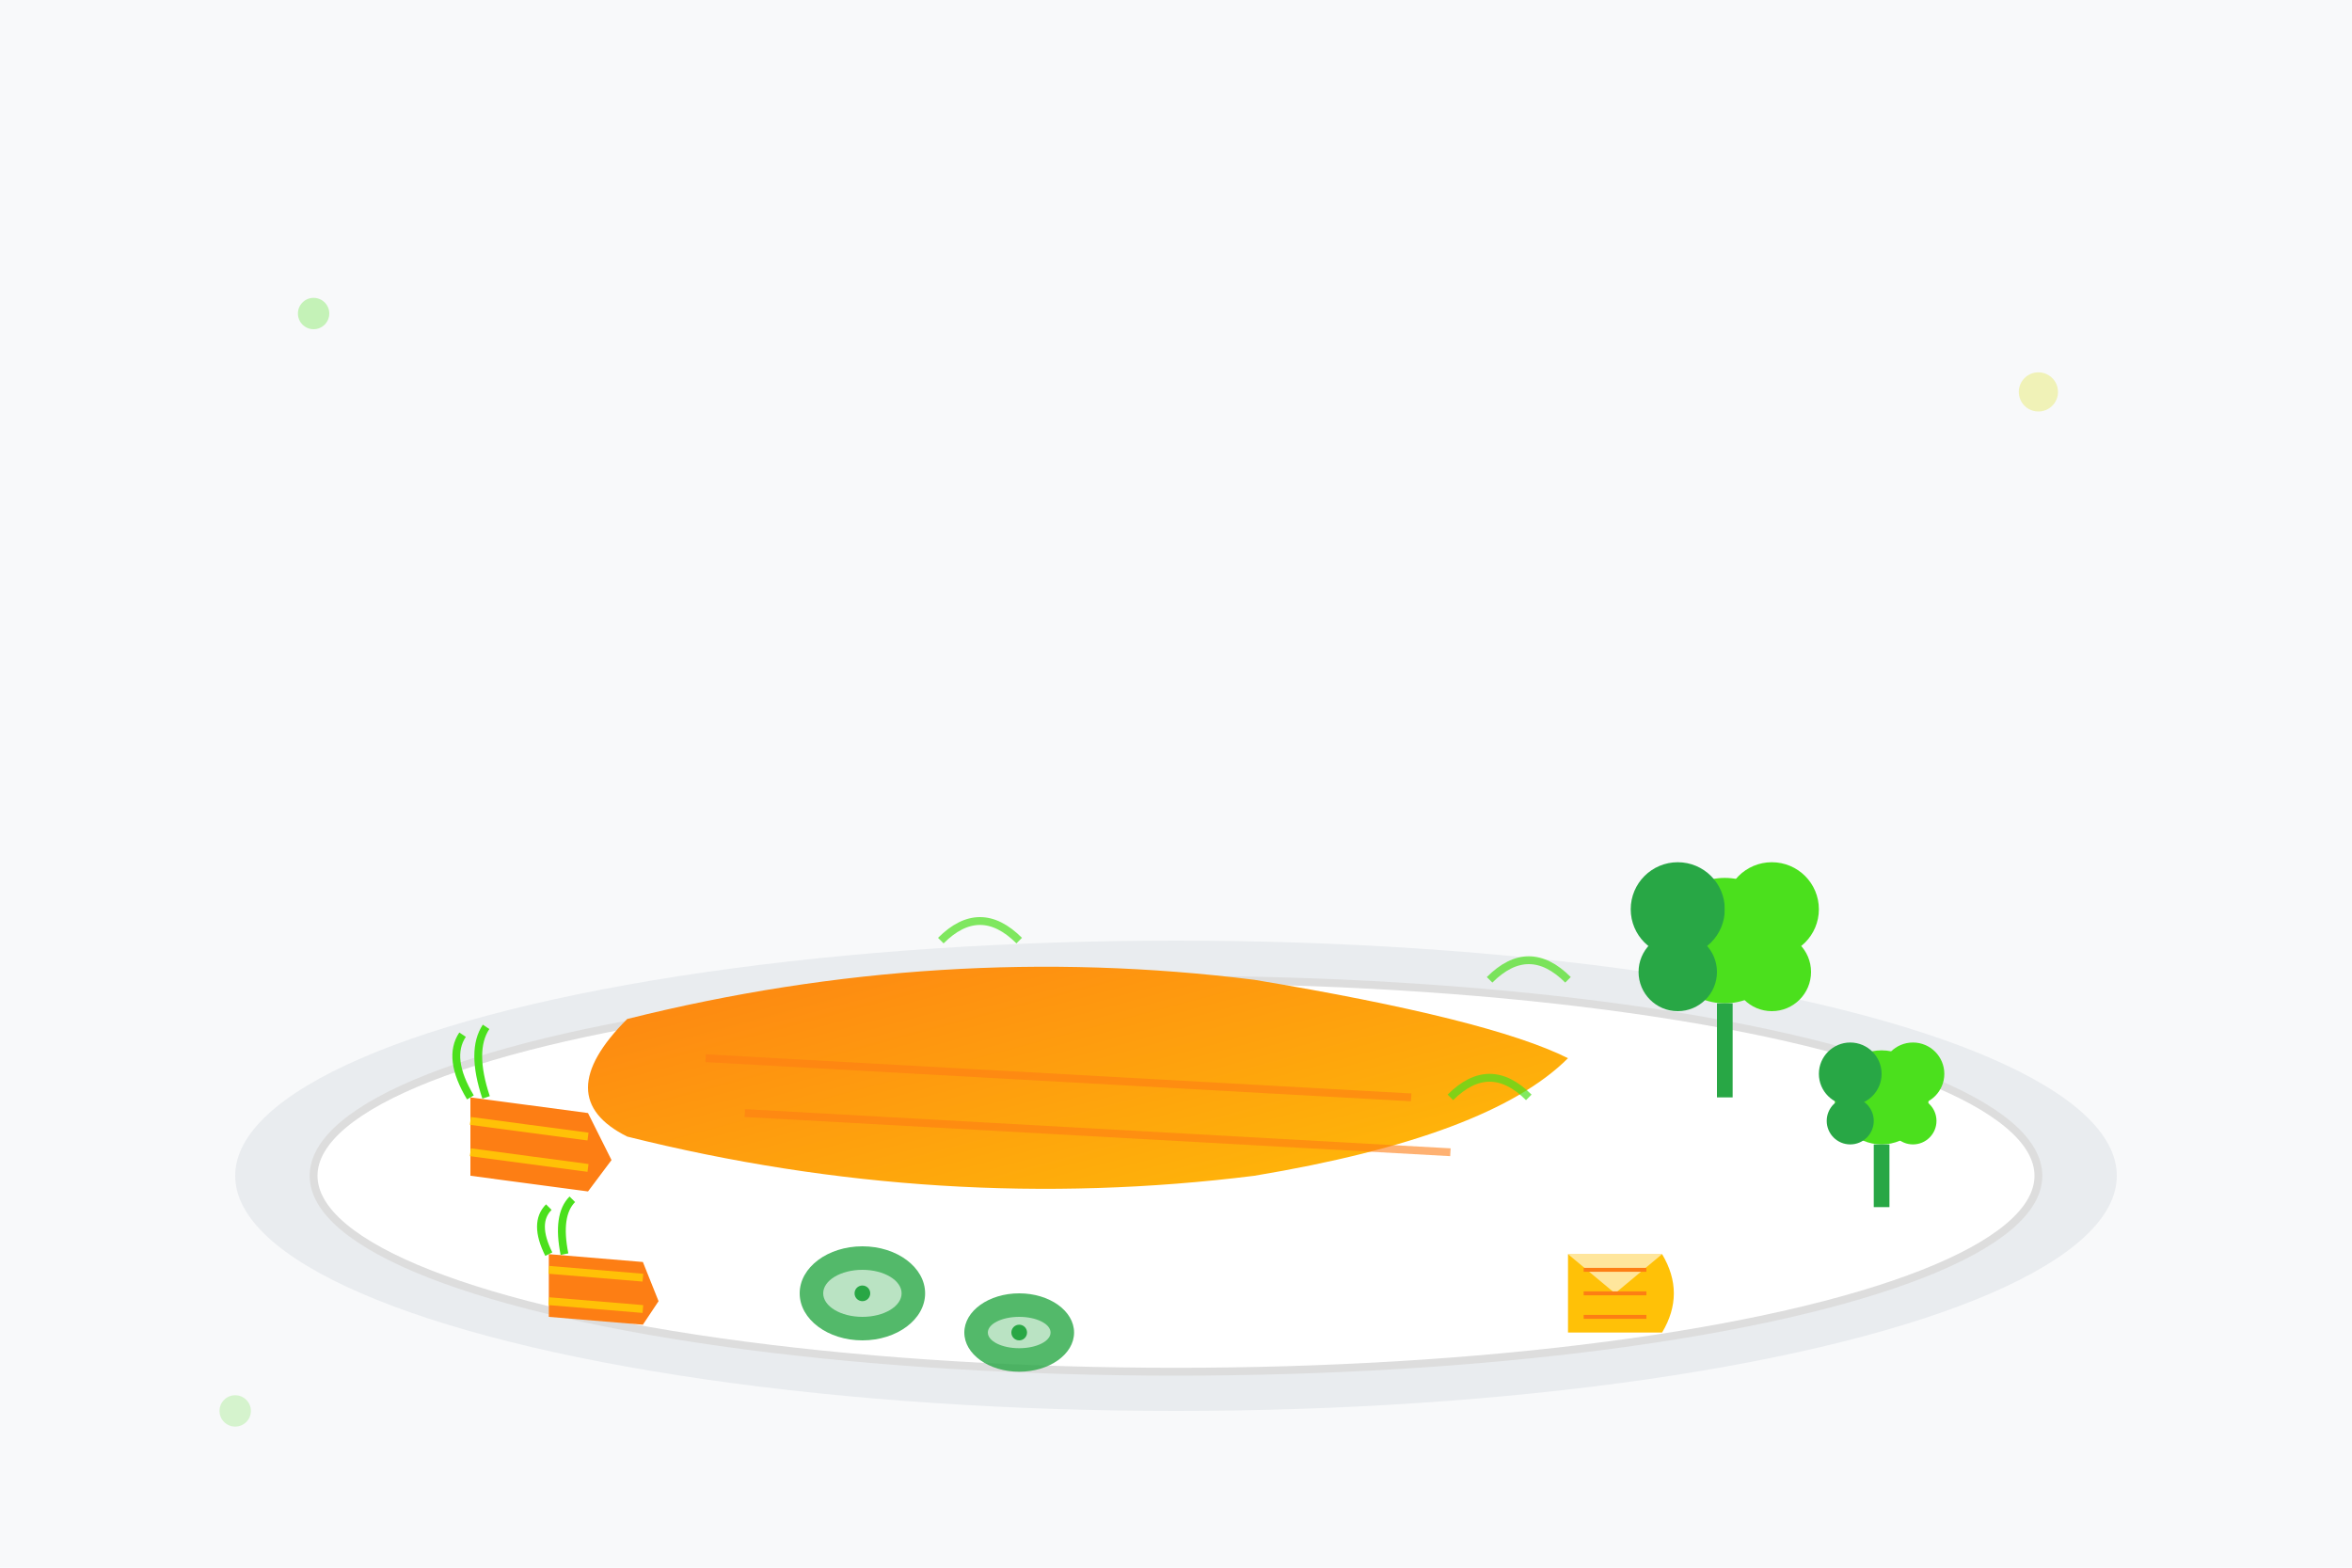 <svg xmlns="http://www.w3.org/2000/svg" viewBox="0 0 300 200" width="300" height="200">
  <defs>
    <linearGradient id="salmonGradient" x1="0%" y1="0%" x2="100%" y2="100%">
      <stop offset="0%" style="stop-color:#fd7e14;stop-opacity:1" />
      <stop offset="100%" style="stop-color:#ffc107;stop-opacity:1" />
    </linearGradient>
  </defs>
  
  <!-- Background -->
  <rect width="300" height="200" fill="#f8f9fa"/>
  
  <!-- Plate -->
  <ellipse cx="150" cy="150" rx="120" ry="30" fill="#e9ecef"/>
  <ellipse cx="150" cy="150" rx="110" ry="25" fill="white" stroke="#ddd" stroke-width="1"/>
  
  <!-- Salmon fillet -->
  <path d="M80 130 Q120 120 160 125 Q190 130 200 135 Q190 145 160 150 Q120 155 80 145 Q70 140 80 130 Z" fill="url(#salmonGradient)"/>
  
  <!-- Salmon grill marks -->
  <line x1="90" y1="135" x2="180" y2="140" stroke="#fd7e14" stroke-width="1" opacity="0.6"/>
  <line x1="95" y1="142" x2="185" y2="147" stroke="#fd7e14" stroke-width="1" opacity="0.6"/>
  
  <!-- Broccoli -->
  <g transform="translate(220, 120)">
    <circle cx="0" cy="0" r="8" fill="#4be01d"/>
    <circle cx="-6" cy="-4" r="6" fill="#28a745"/>
    <circle cx="6" cy="-4" r="6" fill="#4be01d"/>
    <circle cx="-6" cy="4" r="5" fill="#28a745"/>
    <circle cx="6" cy="4" r="5" fill="#4be01d"/>
    <rect x="-1" y="8" width="2" height="12" fill="#28a745"/>
  </g>
  
  <g transform="translate(240, 140)">
    <circle cx="0" cy="0" r="6" fill="#4be01d"/>
    <circle cx="-4" cy="-3" r="4" fill="#28a745"/>
    <circle cx="4" cy="-3" r="4" fill="#4be01d"/>
    <circle cx="-4" cy="3" r="3" fill="#28a745"/>
    <circle cx="4" cy="3" r="3" fill="#4be01d"/>
    <rect x="-1" y="6" width="2" height="8" fill="#28a745"/>
  </g>
  
  <!-- Carrots -->
  <g transform="translate(60, 140)">
    <path d="M0 0 L15 2 L18 8 L15 12 L0 10 Z" fill="#fd7e14"/>
    <path d="M0 3 L15 5" stroke="#ffc107" stroke-width="1"/>
    <path d="M0 7 L15 9" stroke="#ffc107" stroke-width="1"/>
    <!-- Carrot top -->
    <path d="M0 0 Q-3 -5 -1 -8" stroke="#4be01d" stroke-width="1" fill="none"/>
    <path d="M2 0 Q0 -6 2 -9" stroke="#4be01d" stroke-width="1" fill="none"/>
  </g>
  
  <g transform="translate(70, 160)">
    <path d="M0 0 L12 1 L14 6 L12 9 L0 8 Z" fill="#fd7e14"/>
    <path d="M0 2 L12 3" stroke="#ffc107" stroke-width="1"/>
    <path d="M0 6 L12 7" stroke="#ffc107" stroke-width="1"/>
    <!-- Carrot top -->
    <path d="M0 0 Q-2 -4 0 -6" stroke="#4be01d" stroke-width="1" fill="none"/>
    <path d="M2 0 Q1 -5 3 -7" stroke="#4be01d" stroke-width="1" fill="none"/>
  </g>
  
  <!-- Zucchini slices -->
  <ellipse cx="110" cy="165" rx="8" ry="6" fill="#28a745" opacity="0.8"/>
  <ellipse cx="110" cy="165" rx="5" ry="3" fill="white" opacity="0.6"/>
  <circle cx="110" cy="165" r="1" fill="#28a745"/>
  
  <ellipse cx="130" cy="170" rx="7" ry="5" fill="#28a745" opacity="0.8"/>
  <ellipse cx="130" cy="170" rx="4" ry="2" fill="white" opacity="0.6"/>
  <circle cx="130" cy="170" r="1" fill="#28a745"/>
  
  <!-- Herbs garnish -->
  <g opacity="0.7">
    <path d="M190 125 Q195 120 200 125" stroke="#4be01d" stroke-width="1" fill="none"/>
    <path d="M185 140 Q190 135 195 140" stroke="#4be01d" stroke-width="1" fill="none"/>
    <path d="M120 120 Q125 115 130 120" stroke="#4be01d" stroke-width="1" fill="none"/>
  </g>
  
  <!-- Lemon wedge -->
  <g transform="translate(200, 160)">
    <path d="M0 0 L12 0 Q15 5 12 10 L0 10 Z" fill="#ffc107"/>
    <path d="M0 0 L12 0 L6 5 Z" fill="white" opacity="0.6"/>
    <path d="M2 2 L10 2" stroke="#fd7e14" stroke-width="0.5"/>
    <path d="M2 5 L10 5" stroke="#fd7e14" stroke-width="0.5"/>
    <path d="M2 8 L10 8" stroke="#fd7e14" stroke-width="0.5"/>
  </g>
  
  <!-- Decorative elements -->
  <circle cx="40" cy="40" r="2" fill="#4be01d" opacity="0.3"/>
  <circle cx="260" cy="50" r="2.5" fill="#dde01d" opacity="0.3"/>
  <circle cx="30" cy="180" r="2" fill="#4be01d" opacity="0.2"/>
</svg>
